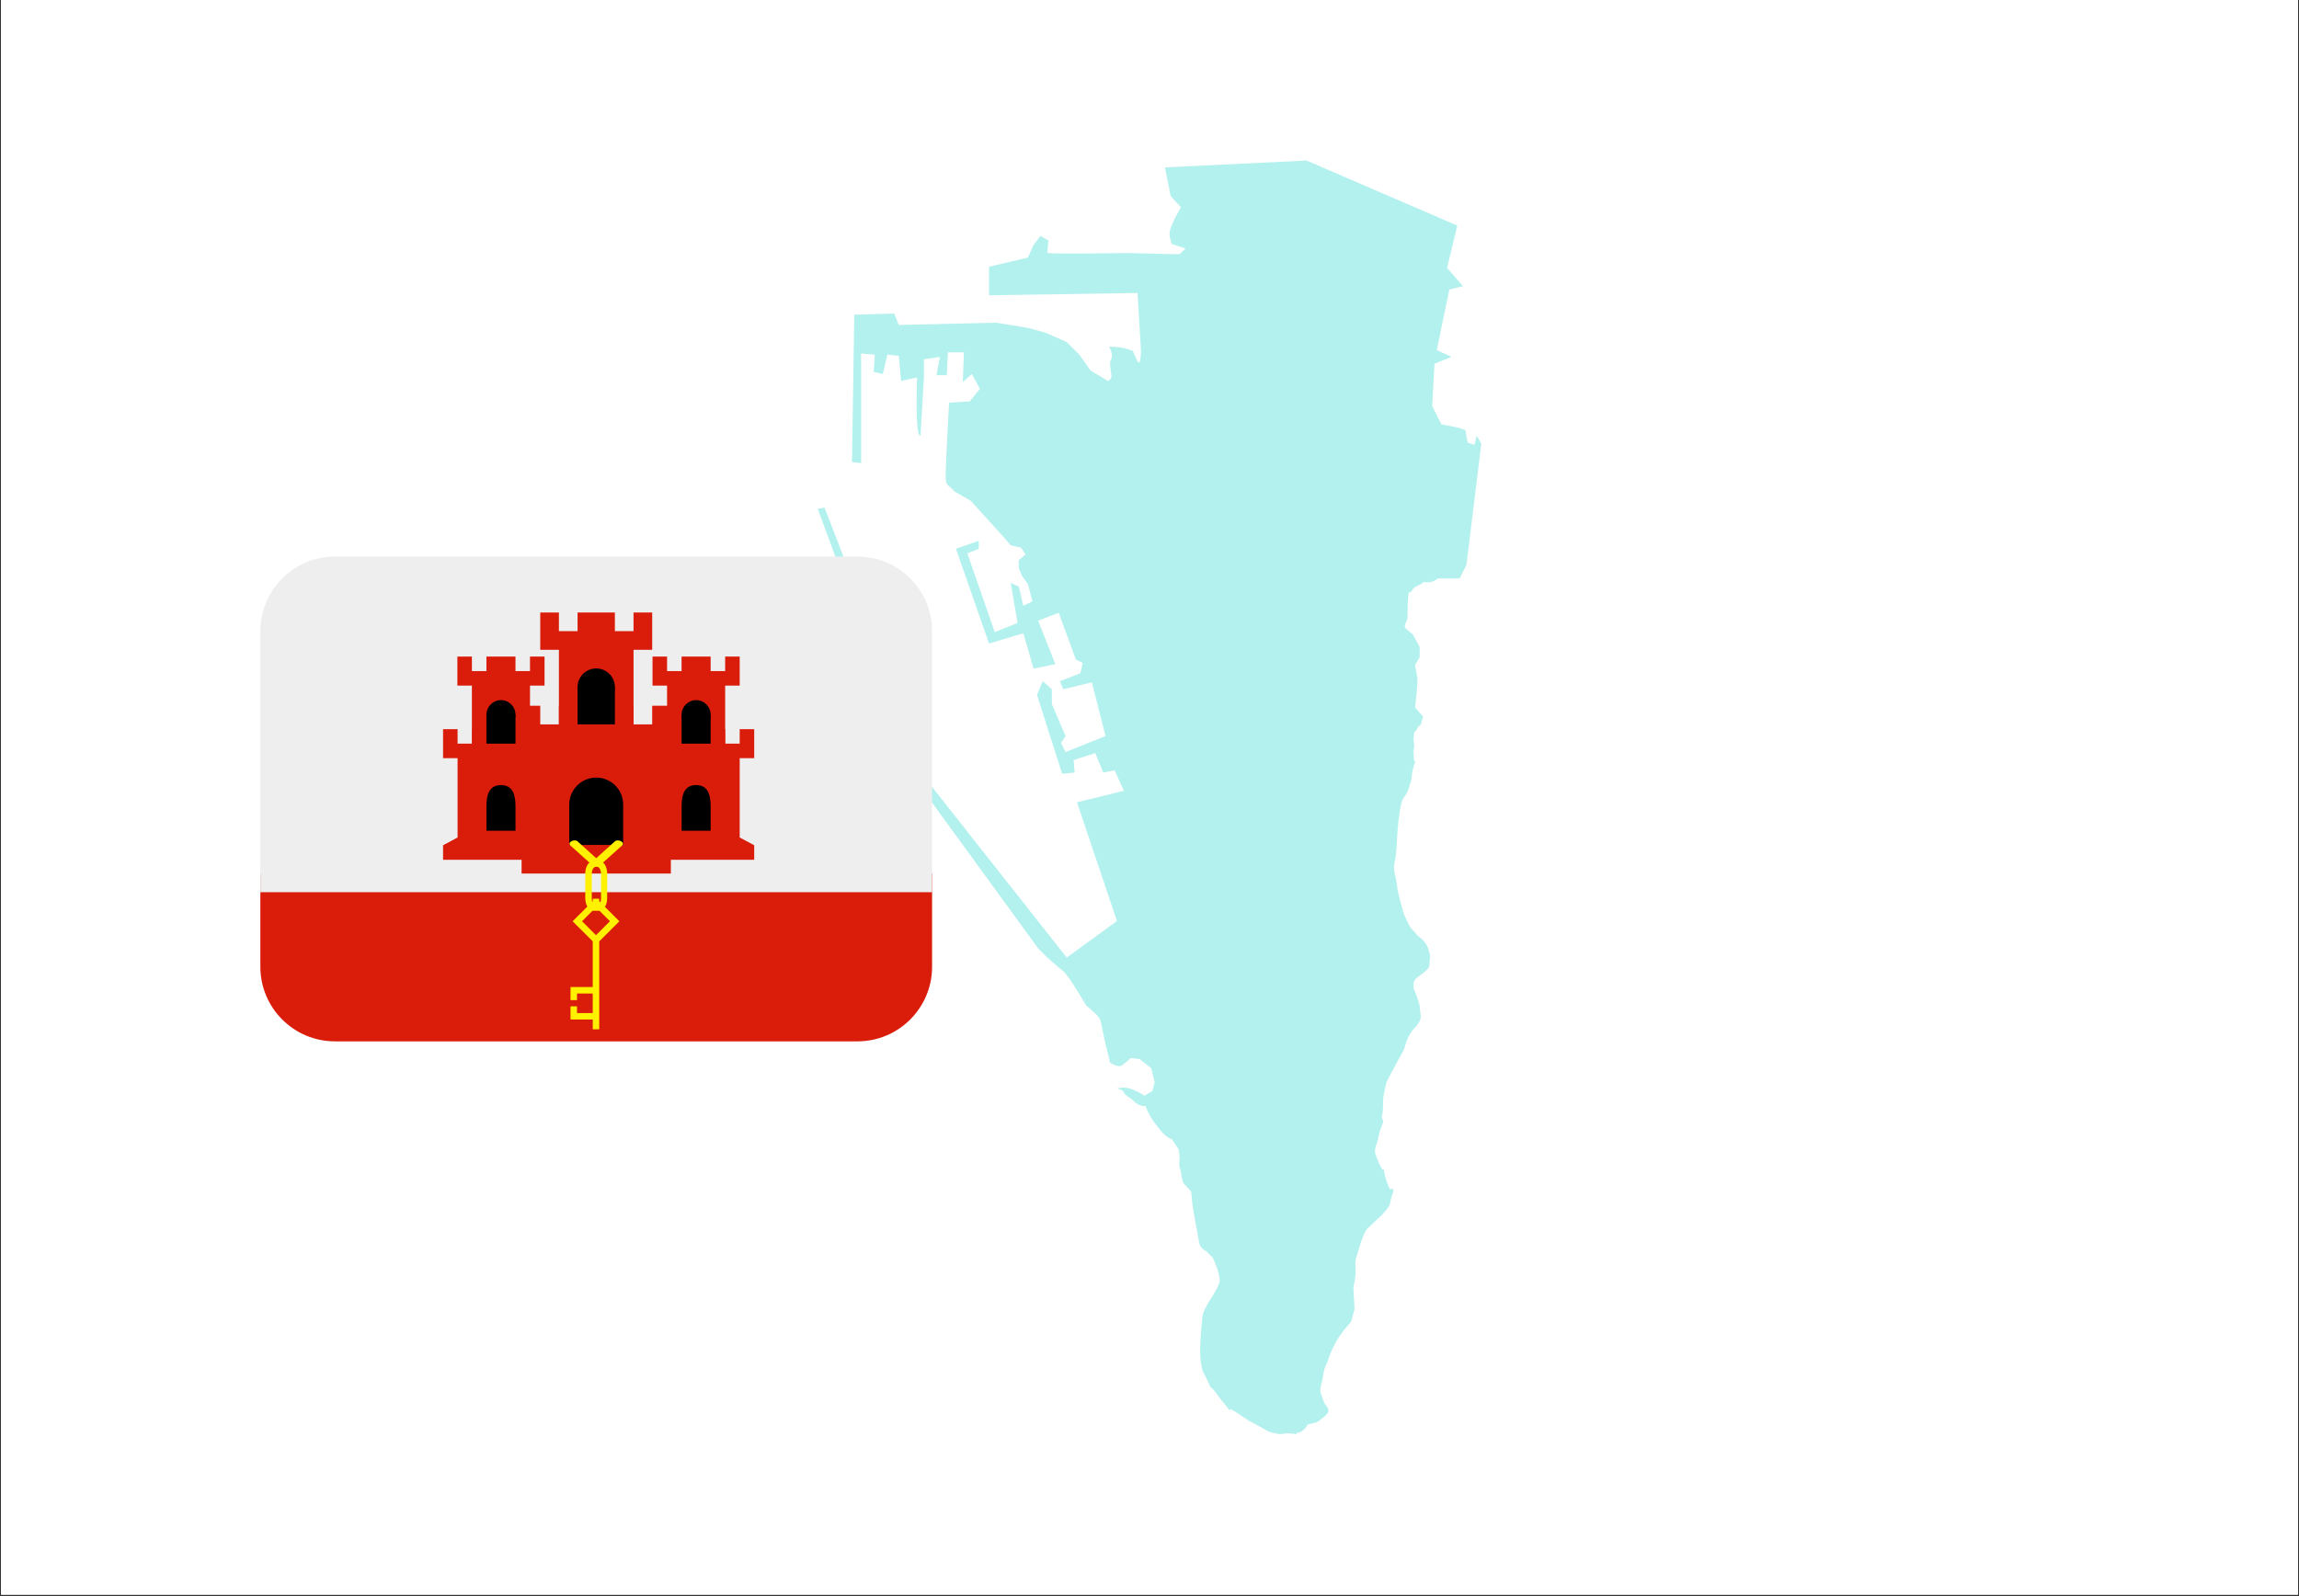 <svg xmlns="http://www.w3.org/2000/svg" xmlns:xlink="http://www.w3.org/1999/xlink" width="1080" zoomAndPan="magnify" viewBox="0 0 810 562.5" height="750" preserveAspectRatio="xMidYMid meet" version="1.0"><rect x="0" y="0" width="810" height="562.5" fill="#333333" stroke="none"/><defs><filter x="0%" y="0%" width="100%" height="100%" id="9829dd10f1"><feColorMatrix values="0 0 0 0 1 0 0 0 0 1 0 0 0 0 1 0 0 0 1 0" color-interpolation-filters="sRGB"/></filter><clipPath id="012b26c91b"><path d="M 0.359 0 L 809.641 0 L 809.641 562 L 0.359 562 Z M 0.359 0 " clip-rule="nonzero"/></clipPath><mask id="00310c560e"><g filter="url(#9829dd10f1)"><rect x="-81" width="972" fill="#000000" y="-56.25" height="675" fill-opacity="0.3"/></g></mask><clipPath id="03eb5ec11c"><path d="M 12.102 0.578 L 233.895 0.578 L 233.895 449.434 L 12.102 449.434 Z M 12.102 0.578 " clip-rule="nonzero"/></clipPath><clipPath id="60cf038447"><path d="M 0.105 122 L 28 122 L 28 191 L 0.105 191 Z M 0.105 122 " clip-rule="nonzero"/></clipPath><clipPath id="75e433986b"><rect x="0" width="235" y="0" height="451"/></clipPath><clipPath id="2ab3ba2ec1"><path d="M 91.668 307 L 328.461 307 L 328.461 366.996 L 91.668 366.996 Z M 91.668 307 " clip-rule="nonzero"/></clipPath><clipPath id="bc61db1d8a"><path d="M 91.668 196.148 L 328.461 196.148 L 328.461 315 L 91.668 315 Z M 91.668 196.148 " clip-rule="nonzero"/></clipPath></defs><g clip-path="url(#012b26c91b)"><path fill="#ffffff" d="M 0.359 0 L 809.641 0 L 809.641 562 L 0.359 562 Z M 0.359 0 " fill-opacity="1" fill-rule="nonzero"/><path fill="#ffffff" d="M 0.359 0 L 809.641 0 L 809.641 562 L 0.359 562 Z M 0.359 0 " fill-opacity="1" fill-rule="nonzero"/></g><g mask="url(#00310c560e)"><g transform="matrix(1, 0, 0, 1, 288, 56)"><g clip-path="url(#75e433986b)"><g clip-path="url(#03eb5ec11c)"><path fill="#00cfc8" d="M 124.449 13.051 L 122.438 2.988 L 172.34 0.578 L 225.457 23.516 L 221.832 38.402 L 227.469 44.84 L 222.641 46.047 L 218.215 67.379 L 223.445 69.789 L 217.41 72.203 L 216.602 87.094 L 219.82 93.531 L 225.855 94.738 L 228.273 95.547 L 229.078 99.969 L 231.492 100.777 L 232.297 97.559 L 233.906 100.375 L 228.676 143.031 L 226.262 147.855 L 218.613 147.855 C 216.203 149.871 213.789 149.066 213.789 149.066 C 210.969 151.078 210.566 150.273 209.363 152.285 C 208.152 154.297 208.555 150.273 208.152 154.297 C 207.75 158.32 208.152 161.137 207.75 162.344 C 207.348 163.551 206.422 164.793 207.348 165.562 C 209.762 167.574 209.762 167.574 209.762 167.574 L 212.18 172.004 L 212.18 175.621 L 210.566 178.441 L 211.375 182.871 L 211.375 185.281 L 210.969 189.711 L 210.566 193.332 L 213.387 196.547 L 212.578 199.367 C 212.578 199.367 211.773 199.77 210.969 201.379 C 210.164 202.988 210.566 200.172 210.164 202.988 C 209.762 205.805 210.566 205.805 210.164 207.816 C 209.762 209.832 210.164 209.027 210.164 211.438 C 210.164 213.855 211.375 209.832 210.164 213.855 C 208.957 217.879 209.762 217.473 208.957 219.891 C 208.152 222.305 208.152 223.109 206.543 225.121 C 204.934 227.133 204.129 239.609 204.129 241.219 C 204.129 242.828 203.727 246.449 203.328 248.059 C 202.922 249.668 203.324 251.68 203.727 253.289 C 204.129 254.898 204.129 256.105 204.531 258.117 C 204.934 260.133 205.336 261.336 205.738 262.949 C 206.141 264.559 206.543 266.168 207.348 267.777 C 208.152 269.387 208.555 270.598 209.762 271.801 C 210.969 273.008 210.969 273.414 212.578 274.617 C 214.191 275.824 214.992 277.836 214.992 277.836 C 214.992 277.836 216.203 280.652 215.797 282.262 C 215.398 283.875 216.203 284.273 214.594 285.883 C 212.98 287.496 210.566 288.703 210.164 289.91 C 209.762 291.117 210.164 292.727 210.164 292.727 C 211.375 295.141 212.18 298.363 212.18 298.363 L 212.578 302.387 C 212.578 302.387 212.578 303.594 211.375 305.199 C 210.164 306.809 210.164 306.004 208.555 308.824 C 206.945 311.641 207.348 312.844 206.141 314.859 C 204.934 316.871 200.508 325.324 200.508 325.324 C 200.508 325.324 199.301 330.152 199.301 331.762 C 199.301 333.371 199.301 335.785 198.898 337.398 C 198.496 339.004 200.102 337.797 198.898 340.613 C 197.688 343.434 198.09 343.434 197.289 346.25 C 196.484 349.066 196.078 349.469 196.883 351.48 C 197.688 353.492 198.09 354.699 198.898 355.902 C 199.703 357.113 199.301 354.297 199.703 357.113 C 200.102 359.93 201.715 363.148 201.715 363.148 C 201.715 363.148 203.727 361.941 202.52 365.164 C 201.312 368.379 202.52 367.98 200.102 370.793 C 197.688 373.609 198.09 372.805 196.078 374.816 C 194.066 376.828 193.668 376.43 192.461 379.246 C 191.254 382.062 190.848 384.074 190.043 386.488 C 189.238 388.902 189.645 390.113 189.645 392.125 C 189.645 394.137 188.836 397.754 188.836 397.754 L 189.238 405.402 L 188.031 409.832 C 184.004 414.258 182.801 416.668 181.594 419.086 C 180.387 421.5 179.98 423.512 179.176 425.121 C 178.375 426.73 178.375 427.941 177.969 429.949 C 177.57 431.965 177.164 432.77 177.164 433.977 C 177.164 435.18 178.773 438.805 178.773 438.805 C 178.773 438.805 180.387 440.41 179.98 441.617 C 179.582 442.828 175.957 445.242 175.957 445.242 L 172.738 446.047 C 172.738 446.047 171.535 448.461 169.523 448.863 C 167.508 449.266 170.324 449.672 167.508 449.266 C 164.691 448.863 163.887 449.672 161.875 449.266 C 159.863 448.863 159.461 448.863 157.449 447.656 C 155.438 446.449 156.645 447.254 153.828 445.645 C 151.008 444.035 154.633 446.449 151.008 444.035 C 147.387 441.617 151.008 444.035 147.387 441.617 C 143.766 439.203 146.582 442.828 143.766 439.203 C 140.949 435.582 144.168 440.012 140.949 435.582 C 137.73 431.16 139.34 434.781 137.73 431.16 C 136.121 427.535 135.719 427.941 135.312 425.121 C 134.914 422.305 135.312 426.73 134.914 422.305 C 134.512 417.879 135.719 407.414 135.719 407.414 C 136.523 404.598 139.34 400.574 139.34 400.574 C 139.34 400.574 141.754 396.551 141.754 395.344 C 141.754 394.137 140.949 391.32 140.949 391.32 L 139.34 387.293 L 136.926 384.879 C 136.926 384.879 134.914 384.078 134.512 382.066 C 134.109 380.055 132.902 373.211 132.902 373.211 L 132.098 368.383 L 131.695 363.953 C 129.684 361.539 128.879 361.539 128.473 359.527 C 128.07 357.516 128.07 356.711 127.672 355.504 C 127.266 354.297 127.672 351.883 127.672 351.883 L 127.266 349.066 L 124.852 345.445 C 124.852 345.445 122.84 345.039 120.426 341.82 C 118.012 338.602 119.625 341.016 118.012 338.602 C 116.402 336.191 115.602 333.773 115.602 333.773 C 115.602 333.773 113.586 334.18 111.574 332.164 C 109.562 330.152 108.758 330.555 107.953 328.945 C 107.148 327.336 103.523 327.738 107.148 327.336 C 110.77 326.934 115.195 330.152 115.195 330.152 L 118.012 328.543 L 118.816 325.324 L 117.613 320.496 L 113.586 317.277 L 110.363 316.871 C 110.363 316.871 107.953 319.289 106.746 319.688 C 105.535 320.09 103.121 318.484 103.121 318.484 L 101.512 312.043 L 99.902 304.398 C 99.902 304.398 99.902 303.188 98.293 301.582 C 96.688 299.973 94.676 298.363 94.676 298.363 C 94.676 298.363 88.637 287.898 86.621 286.289 C 84.609 284.68 80.992 281.461 80.992 281.461 L 77.773 278.238 L 25.055 205.809 C 25.055 205.809 28.273 202.992 36.723 216.672 L 87.832 281.461 L 105.535 268.582 L 91.453 226.734 L 107.953 222.707 L 104.734 215.465 L 100.711 216.27 L 97.891 209.426 L 90.246 211.844 L 90.648 216.27 L 86.219 216.672 L 83.004 206.609 L 77.367 188.906 L 79.379 184.078 L 82.598 186.895 L 82.598 192.125 L 87.426 203.391 L 85.82 205.809 L 87.426 209.027 L 101.512 203.391 L 96.688 184.477 L 86.621 186.895 L 85.414 184.078 L 92.66 181.262 L 93.465 177.637 L 91.051 176.43 L 85.016 159.934 L 77.773 162.746 L 83.809 178.039 L 76.16 179.648 L 72.539 167.176 L 60.465 170.797 L 48.797 137.395 L 56.848 134.578 L 56.848 137.395 L 52.82 139.008 L 62.477 166.77 L 70.523 163.551 L 68.113 149.469 L 70.93 150.676 L 72.539 157.516 L 75.762 155.91 L 74.148 149.871 L 72.137 147.055 L 70.93 144.238 L 70.93 141.422 L 73.344 139.406 L 71.734 136.996 L 68.113 136.191 L 65.695 133.371 L 54.027 120.496 L 48.395 117.277 C 45.98 114.461 45.176 115.664 45.176 111.641 C 45.176 107.617 46.383 85.887 46.383 85.887 L 53.625 85.484 L 57.246 81.059 L 54.43 75.824 L 51.211 78.645 L 51.613 68.18 L 45.98 68.18 L 45.578 76.23 L 41.957 76.23 L 43.164 69.789 L 37.527 70.598 L 37.527 77.031 L 36.32 97.559 C 34.309 98.363 35.117 77.031 35.117 77.031 L 29.48 78.242 L 28.676 69.391 L 24.652 68.984 L 23.043 75.824 L 19.82 75.02 L 20.227 68.984 L 15.398 68.582 L 15.398 107.215 L 12.18 106.812 L 12.984 54.902 L 27.066 54.5 L 28.676 58.523 L 62.883 57.719 L 70.523 58.926 L 74.953 59.73 L 80.586 61.344 L 87.832 64.559 L 92.258 68.984 L 96.281 74.621 L 102.316 78.242 C 102.316 78.242 103.93 77.84 103.523 75.824 C 103.121 73.812 103.121 71.402 103.121 71.402 C 104.734 68.984 102.723 66.168 102.723 66.168 C 102.723 66.168 105.535 66.168 107.547 66.574 C 109.562 66.973 111.168 67.777 111.168 67.777 L 112.781 71.402 C 112.781 71.402 113.988 73.414 113.988 67.379 L 112.781 47.254 L 60.465 48.059 L 60.465 38 L 74.148 34.781 L 76.16 30.352 L 78.574 27.133 L 81.391 28.746 L 80.988 33.172 C 83.809 33.574 109.961 33.172 109.961 33.172 L 124.852 33.574 L 127.668 33.574 C 129.684 31.562 129.684 31.562 129.684 31.562 L 124.852 29.953 C 124.852 29.953 124.047 27.941 124.047 26.328 C 124.047 24.723 126.059 20.699 126.059 20.699 L 128.07 17.074 L 124.449 13.051 " fill-opacity="1" fill-rule="nonzero"/></g><g clip-path="url(#60cf038447)"><path fill="#00cfc8" d="M 0.105 123.312 L 2.52 122.906 L 27.871 188.5 L 25.055 190.918 L 0.105 123.312 " fill-opacity="1" fill-rule="nonzero"/></g></g></g></g><g clip-path="url(#2ab3ba2ec1)"><path fill="#da1c0b" d="M 328.395 340.711 C 328.395 355.227 316.621 366.996 302.102 366.996 L 118.027 366.996 C 103.508 366.996 91.734 355.227 91.734 340.711 L 91.734 307.855 L 328.395 307.855 Z M 328.395 340.711 " fill-opacity="1" fill-rule="nonzero"/></g><g clip-path="url(#bc61db1d8a)"><path fill="#eeeeee" d="M 302.102 196.148 L 118.027 196.148 C 103.508 196.148 91.734 207.918 91.734 222.434 L 91.734 314.426 L 328.395 314.426 L 328.395 222.434 C 328.395 207.918 316.621 196.148 302.102 196.148 Z M 302.102 196.148 " fill-opacity="1" fill-rule="nonzero"/></g><path fill="#da1c0b" d="M 186.734 231.391 L 186.734 236.508 L 181.617 236.508 L 181.617 231.391 L 171.383 231.391 L 171.383 236.508 L 166.262 236.508 L 166.262 231.391 L 161.148 231.391 L 161.148 241.621 L 166.262 241.621 L 166.262 267.195 L 186.734 267.195 L 186.734 241.621 L 191.855 241.621 L 191.855 231.391 Z M 186.734 231.391 " fill-opacity="1" fill-rule="nonzero"/><path fill="#da1c0b" d="M 191.926 256.965 L 191.926 262.082 L 186.805 262.082 L 186.805 256.965 L 181.691 256.965 L 181.691 262.082 L 171.457 262.082 L 171.457 256.965 L 166.336 256.965 L 166.336 262.082 L 161.219 262.082 L 161.219 256.965 L 156.105 256.965 L 156.105 267.195 L 156.105 267.188 L 156.105 267.195 L 161.219 267.195 L 161.219 295.148 L 156.105 297.883 L 156.105 303 L 197.043 303 L 197.043 297.883 L 191.926 295.148 L 191.926 267.195 L 197.043 267.195 L 197.043 256.965 Z M 191.926 256.965 " fill-opacity="1" fill-rule="nonzero"/><path fill="#000000" d="M 171.383 251.852 L 181.617 251.852 L 181.617 262.082 L 171.383 262.082 Z M 171.383 251.852 " fill-opacity="1" fill-rule="nonzero"/><path fill="#000000" d="M 181.617 251.852 C 181.617 254.676 179.332 256.965 176.504 256.965 C 173.676 256.965 171.391 254.676 171.391 251.852 C 171.391 249.027 173.676 246.738 176.504 246.738 C 179.332 246.73 181.617 249.027 181.617 251.852 Z M 181.617 284.07 C 181.617 279.988 180.586 276.676 176.504 276.676 C 172.422 276.676 171.391 279.988 171.391 284.07 L 171.391 292.777 L 181.625 292.777 L 181.625 284.07 Z M 181.617 284.07 " fill-opacity="1" fill-rule="nonzero"/><path fill="#da1c0b" d="M 255.492 231.391 L 255.492 236.508 L 250.375 236.508 L 250.375 231.391 L 240.141 231.391 L 240.141 236.508 L 235.027 236.508 L 235.027 231.391 L 229.906 231.391 L 229.906 241.621 L 235.027 241.621 L 235.027 267.195 L 255.492 267.195 L 255.492 241.621 L 260.617 241.621 L 260.617 231.391 Z M 255.492 231.391 " fill-opacity="1" fill-rule="nonzero"/><path fill="#da1c0b" d="M 260.617 256.965 L 260.617 262.082 L 255.492 262.082 L 255.492 256.965 L 250.375 256.965 L 250.375 262.082 L 240.141 262.082 L 240.141 256.965 L 235.027 256.965 L 235.027 262.082 L 229.906 262.082 L 229.906 256.965 L 224.789 256.965 L 224.789 267.195 L 224.789 267.188 L 224.789 267.195 L 229.906 267.195 L 229.906 295.148 L 224.789 297.883 L 224.789 303 L 265.727 303 L 265.727 297.883 L 260.617 295.148 L 260.617 267.195 L 265.727 267.195 L 265.727 256.965 Z M 260.617 256.965 " fill-opacity="1" fill-rule="nonzero"/><path fill="#000000" d="M 240.141 251.852 L 250.375 251.852 L 250.375 262.082 L 240.141 262.082 Z M 240.141 251.852 " fill-opacity="1" fill-rule="nonzero"/><path fill="#000000" d="M 250.375 251.852 C 250.375 254.676 248.082 256.965 245.262 256.965 C 242.434 256.965 240.148 254.676 240.148 251.852 C 240.148 249.027 242.441 246.738 245.262 246.738 C 248.082 246.73 250.375 249.027 250.375 251.852 Z M 250.375 284.07 C 250.375 279.988 249.344 276.676 245.262 276.676 C 241.18 276.676 240.148 279.988 240.148 284.07 L 240.148 292.777 L 250.383 292.777 L 250.383 284.07 Z M 250.375 284.07 " fill-opacity="1" fill-rule="nonzero"/><path fill="#da1c0b" d="M 223.211 215.863 L 223.211 222.434 L 216.637 222.434 L 216.637 215.863 L 203.492 215.863 L 203.492 222.434 L 196.918 222.434 L 196.918 215.863 L 190.344 215.863 L 190.344 229.004 L 196.918 229.004 L 196.918 261.859 L 223.211 261.859 L 223.211 229.004 L 229.785 229.004 L 229.785 215.863 Z M 223.211 215.863 " fill-opacity="1" fill-rule="nonzero"/><path fill="#da1c0b" d="M 229.785 248.719 L 229.785 255.289 L 223.211 255.289 L 223.211 248.719 L 216.637 248.719 L 216.637 255.289 L 203.492 255.289 L 203.492 248.719 L 196.918 248.719 L 196.918 255.289 L 190.344 255.289 L 190.344 248.719 L 183.77 248.719 L 183.77 307.855 L 236.359 307.855 L 236.359 248.719 Z M 229.785 248.719 " fill-opacity="1" fill-rule="nonzero"/><path fill="#000000" d="M 203.492 242.145 L 216.637 242.145 L 216.637 255.289 L 203.492 255.289 Z M 203.492 242.145 " fill-opacity="1" fill-rule="nonzero"/><path fill="#000000" d="M 216.637 242.145 C 216.637 242.578 216.598 243.004 216.512 243.43 C 216.43 243.852 216.305 244.262 216.137 244.66 C 215.973 245.059 215.77 245.438 215.531 245.797 C 215.289 246.156 215.02 246.488 214.715 246.793 C 214.406 247.098 214.074 247.371 213.715 247.609 C 213.359 247.848 212.98 248.051 212.582 248.215 C 212.18 248.383 211.77 248.508 211.348 248.59 C 210.922 248.676 210.496 248.719 210.062 248.719 C 209.633 248.719 209.207 248.676 208.781 248.59 C 208.359 248.508 207.949 248.383 207.547 248.215 C 207.148 248.051 206.77 247.848 206.41 247.609 C 206.055 247.371 205.723 247.098 205.414 246.793 C 205.109 246.488 204.84 246.156 204.598 245.797 C 204.359 245.438 204.156 245.059 203.992 244.66 C 203.824 244.262 203.699 243.852 203.617 243.43 C 203.531 243.004 203.492 242.578 203.492 242.145 C 203.492 241.715 203.531 241.285 203.617 240.863 C 203.699 240.441 203.824 240.031 203.992 239.633 C 204.156 239.234 204.359 238.855 204.598 238.496 C 204.84 238.137 205.109 237.805 205.414 237.5 C 205.723 237.195 206.055 236.922 206.41 236.684 C 206.77 236.441 207.148 236.238 207.547 236.074 C 207.949 235.91 208.359 235.785 208.781 235.699 C 209.207 235.617 209.633 235.574 210.062 235.574 C 210.496 235.574 210.922 235.617 211.348 235.699 C 211.77 235.785 212.18 235.91 212.582 236.074 C 212.98 236.238 213.359 236.441 213.715 236.684 C 214.074 236.922 214.406 237.195 214.715 237.5 C 215.02 237.805 215.289 238.137 215.531 238.496 C 215.77 238.855 215.973 239.234 216.137 239.633 C 216.305 240.031 216.43 240.441 216.512 240.863 C 216.598 241.285 216.637 241.715 216.637 242.145 Z M 216.637 242.145 " fill-opacity="1" fill-rule="nonzero"/><path fill="#000000" d="M 219.559 283.531 C 219.559 278.285 215.309 274.035 210.062 274.035 C 204.82 274.035 200.57 278.285 200.57 283.531 L 200.57 297.77 L 219.562 297.77 L 219.562 283.531 Z M 219.559 283.531 " fill-opacity="1" fill-rule="nonzero"/><path fill="#fff100" d="M 211.129 316.723 L 211.129 317.594 L 218.223 324.68 L 211.129 331.762 L 211.129 362.758 L 208.84 362.758 L 208.84 359.297 L 201.012 359.297 L 201.012 354.648 L 203.301 354.648 L 203.301 357.02 L 208.84 357.02 L 208.84 350.129 L 203.301 350.129 L 203.301 352.461 L 201.012 352.461 L 201.012 347.848 L 208.84 347.848 L 208.84 331.75 L 201.742 324.68 L 208.84 317.621 L 208.84 316.723 Z M 211.129 316.723 " fill-opacity="1" fill-rule="nonzero"/><path fill="#da1c0b" d="M 205.066 324.66 L 209.984 319.742 L 214.902 324.664 L 209.98 329.582 Z M 205.066 324.66 " fill-opacity="1" fill-rule="nonzero"/><path fill="#fff100" d="M 211.031 303.387 L 209.098 303.387 C 207.5 303.387 206.207 305.359 206.207 307.785 L 206.207 316.578 C 206.207 319 207.5 320.973 209.098 320.973 L 211.031 320.973 C 212.629 320.973 213.922 319 213.922 316.578 L 213.922 307.785 C 213.922 305.359 212.629 303.387 211.031 303.387 Z M 211.754 316.723 C 211.754 318.094 211.023 319.199 210.129 319.199 C 209.234 319.199 208.5 318.094 208.5 316.723 L 208.5 307.855 C 208.5 306.496 209.23 305.391 210.129 305.391 C 211.031 305.391 211.754 306.496 211.754 307.855 Z M 211.754 316.723 " fill-opacity="1" fill-rule="nonzero"/><path fill="#fff100" d="M 218.781 296.457 C 218.078 296.062 217.137 296.074 216.691 296.477 L 210.062 302.449 L 203.438 296.477 C 202.992 296.074 202.051 296.066 201.348 296.457 C 200.637 296.844 200.426 297.48 200.875 297.887 L 208.973 305.168 C 209.223 305.391 209.629 305.465 210.062 305.438 C 210.5 305.465 210.898 305.391 211.156 305.168 L 219.254 297.887 C 219.707 297.48 219.5 296.836 218.781 296.457 Z M 218.781 296.457 " fill-opacity="1" fill-rule="nonzero"/></svg>